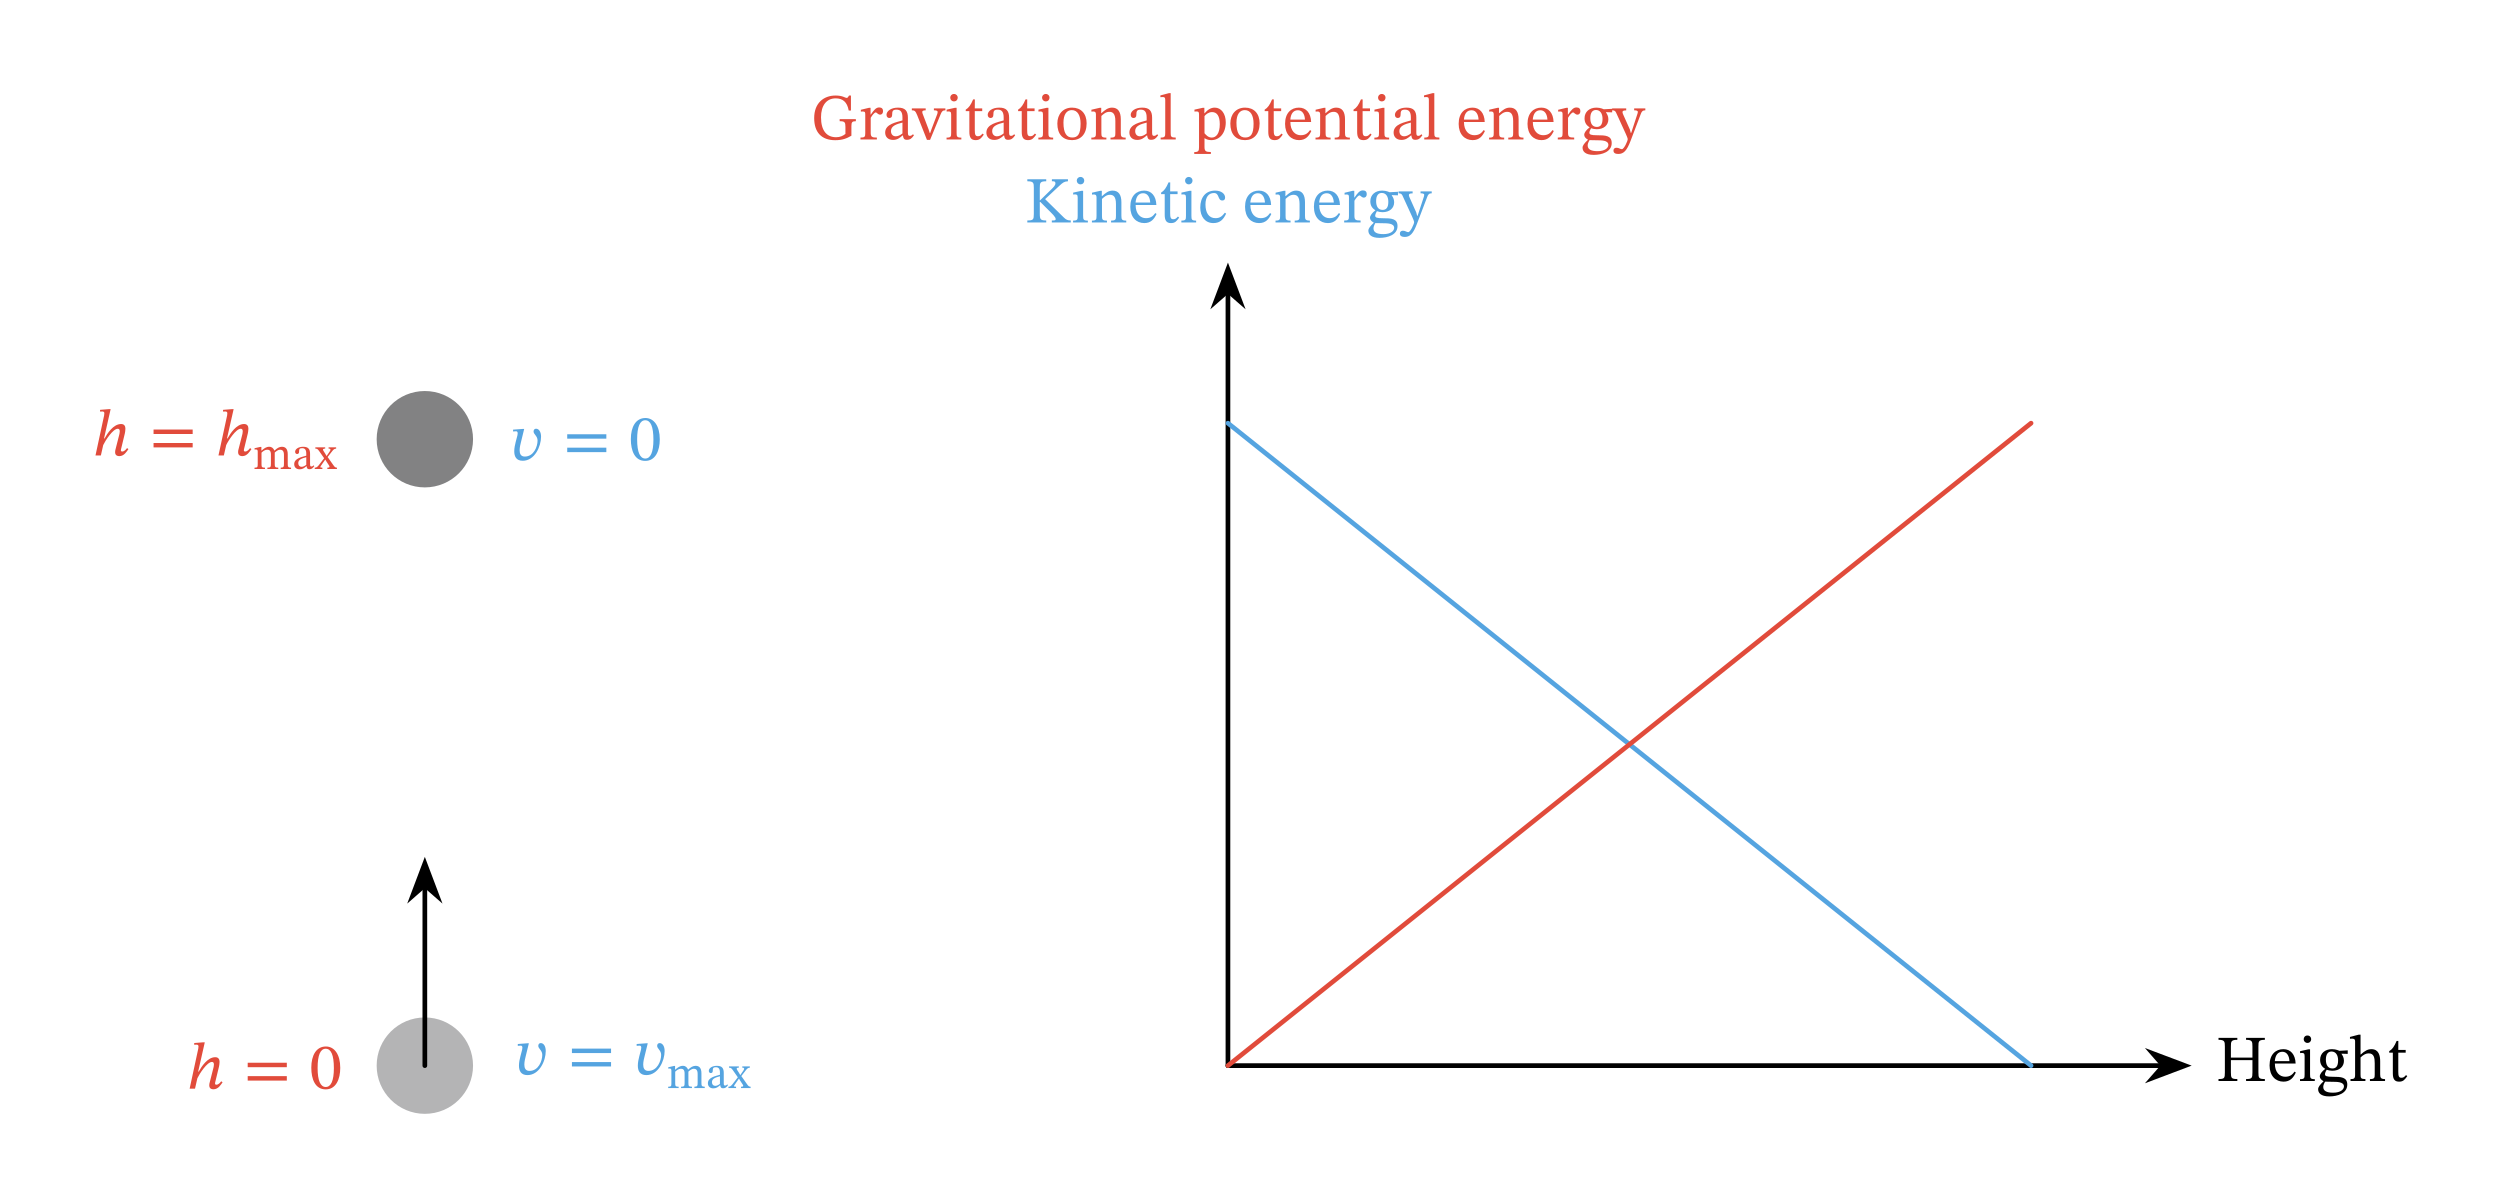 <svg width="566.453" height="202.1pt" viewBox="0 0 424.84 202.1" class="displayed_equation" xmlns="http://www.w3.org/2000/svg">
  <path d="M 80.387 74.641 C 80.387 70.117 76.719 66.449 72.195 66.449 C 67.676 66.449 64.008 70.117 64.008 74.641 C 64.008 79.16 67.676 82.828 72.195 82.828 C 76.719 82.828 80.387 79.16 80.387 74.641 Z M 80.387 74.641" fill="#828283" />
  <path d="M 80.387 181.09 C 80.387 176.57 76.719 172.902 72.195 172.902 C 67.676 172.902 64.008 176.57 64.008 181.09 C 64.008 185.613 67.676 189.281 72.195 189.281 C 76.719 189.281 80.387 185.613 80.387 181.09 Z M 80.387 181.09" fill="#b4b4b5" />
  <path d="M 721.953 210.102 L 721.953 514.945" transform="matrix(.1 0 0 -.1 0 202.1)" fill="none" stroke-width="7.97" stroke-linecap="round" stroke-linejoin="round" stroke="#000" stroke-miterlimit="10" />
  <path d="M 72.195 146.742 L 70.133 152.211 L 72.195 150.406 L 74.262 152.211" />
  <path d="M 721.953 553.578 L 701.328 498.891 L 721.953 516.938 L 742.617 498.891 Z M 721.953 553.578" transform="matrix(.1 0 0 -.1 0 202.1)" fill="none" stroke-width="7.97" stroke-linecap="round" stroke="#000" stroke-miterlimit="10" />
  <path d="M88.832 72.891L87.191 73.012 87.191 73.324C87.191 73.324 87.527 73.289 87.703 73.289 87.906 73.289 87.973 73.445 87.973 73.637 87.973 73.859 87.895 74.129 87.859 74.25L87.637 75.098C87.516 75.566 87.391 76.156 87.391 76.695 87.391 77.555 87.715 78.301 88.832 78.301 90.84 78.301 91.945 75.902 91.945 74.207 91.945 73.414 91.598 72.855 91.094 72.855 90.859 72.855 90.672 73.023 90.672 73.324 90.672 73.816 91.352 74.082 91.352 74.863 91.352 75.902 90.707 77.586 89.176 77.586 88.496 77.586 88.305 77.094 88.305 76.516 88.305 76.016 88.453 75.422 88.555 75.031L89.078 72.891 88.832 72.891M103.039 74.551L103.039 73.793 96.391 73.793 96.391 74.551zM103.039 76.828L103.039 76.078 96.391 76.078 96.391 76.828 103.039 76.828M112.121 74.664C112.121 72.367 111.117 71.035 109.68 71.035 108.062 71.035 107.203 72.512 107.203 74.629 107.203 76.605 107.859 78.324 109.656 78.324 111.406 78.324 112.121 76.57 112.121 74.664zM111.039 74.73C111.039 76.871 110.539 77.922 109.656 77.922 108.762 77.922 108.273 76.852 108.273 74.688 108.273 72.477 108.762 71.418 109.645 71.418 110.559 71.418 111.039 72.465 111.039 74.73" fill="#55a4e0" />
  <path d="M21.59 76.148C21.422 76.363 21.156 76.73 20.754 76.73 20.609 76.73 20.543 76.641 20.543 76.52 20.543 76.383 20.586 76.254 20.586 76.254L21.211 73.672C21.246 73.516 21.312 73.141 21.312 72.848 21.312 72.445 21.145 72.055 20.574 72.055 19.258 72.055 18.234 73.672 17.766 74.512L17.676 74.512 18.801 69.523 18.547 69.523 17.004 69.648 17.004 69.945C17.004 69.945 17.227 69.926 17.375 69.926 17.629 69.926 17.73 70.035 17.73 70.215 17.73 70.383 17.695 70.594 17.695 70.594L16.227 77.398 17.141 77.398 17.539 75.637C17.898 74.867 19.191 72.859 20.016 72.859 20.273 72.859 20.352 73.047 20.352 73.305 20.352 73.527 20.273 73.84 20.273 73.84L19.617 76.418C19.594 76.473 19.559 76.676 19.559 76.852 19.559 77.188 19.727 77.512 20.285 77.512 21.09 77.512 21.535 76.73 21.824 76.316L21.59 76.148M32.742 73.754L32.742 72.992 26.094 72.992 26.094 73.754zM32.742 76.027L32.742 75.281 26.094 75.281 26.094 76.027 32.742 76.027M42.492 76.148C42.324 76.363 42.055 76.73 41.652 76.73 41.508 76.73 41.441 76.641 41.441 76.52 41.441 76.383 41.484 76.254 41.484 76.254L42.109 73.672C42.145 73.516 42.211 73.141 42.211 72.848 42.211 72.445 42.043 72.055 41.477 72.055 40.16 72.055 39.133 73.672 38.664 74.512L38.574 74.512 39.703 69.523 39.445 69.523 37.906 69.648 37.906 69.945C37.906 69.945 38.129 69.926 38.273 69.926 38.531 69.926 38.629 70.035 38.629 70.215 38.629 70.383 38.598 70.594 38.598 70.594L37.125 77.398 38.039 77.398 38.441 75.637C38.797 74.867 40.094 72.859 40.918 72.859 41.172 72.859 41.25 73.047 41.25 73.305 41.25 73.527 41.172 73.84 41.172 73.84L40.516 76.418C40.492 76.473 40.461 76.676 40.461 76.852 40.461 77.188 40.629 77.512 41.188 77.512 41.988 77.512 42.434 76.73 42.727 76.316L42.492 76.148M44.441 76.918C44.668 76.707 45.012 76.418 45.414 76.418 45.773 76.418 46.039 76.59 46.039 77.254L46.039 78.797C46.039 79.344 45.992 79.473 45.438 79.473L45.438 79.699 47.289 79.699 47.289 79.473C46.727 79.473 46.688 79.336 46.688 78.797L46.688 76.902C46.945 76.684 47.266 76.418 47.582 76.418 47.949 76.418 48.254 76.59 48.254 77.301L48.254 78.797C48.254 79.273 48.23 79.473 47.699 79.473L47.699 79.699 49.461 79.699 49.461 79.473C48.922 79.473 48.898 79.285 48.898 78.797L48.898 77.207C48.898 76.262 48.504 75.922 47.895 75.922 47.48 75.922 47.086 76.145 46.656 76.566L46.625 76.566C46.469 76.191 46.203 75.922 45.758 75.922 45.23 75.922 44.871 76.207 44.449 76.574L44.418 76.574 44.418 75.945 44.23 75.945 43.258 76.168 43.258 76.395C43.258 76.395 43.352 76.379 43.469 76.379 43.688 76.379 43.797 76.449 43.797 76.73L43.797 78.91C43.797 79.379 43.742 79.473 43.25 79.473L43.25 79.699 45.027 79.699 45.027 79.473C44.543 79.473 44.441 79.379 44.441 78.945L44.441 76.918M52.102 79.219C52.148 79.559 52.227 79.738 52.57 79.738 52.965 79.738 53.152 79.574 53.41 79.203L53.293 79.078C53.184 79.195 53.074 79.273 52.926 79.273 52.762 79.273 52.691 79.211 52.691 78.891L52.691 77.121C52.691 76.309 52.375 75.922 51.523 75.922 50.676 75.922 50.152 76.34 50.152 76.777 50.152 77.035 50.324 77.152 50.48 77.152 50.695 77.152 50.82 77.035 50.82 76.793 50.82 76.324 50.898 76.16 51.344 76.16 51.812 76.16 52.047 76.418 52.047 77.098L52.047 77.438C51.375 77.648 49.996 77.852 49.996 78.883 49.996 79.379 50.324 79.754 50.922 79.754 51.422 79.754 51.703 79.535 52.07 79.219zM52.047 78.984C51.781 79.203 51.5 79.328 51.242 79.328 50.906 79.328 50.684 79.086 50.684 78.695 50.684 78.086 51.336 77.879 52.047 77.695L52.047 78.984M57.258 79.699L57.258 79.473C56.969 79.473 56.852 79.336 56.633 79.023L55.676 77.664 56.5 76.605C56.68 76.379 56.859 76.238 57.125 76.238L57.125 76.016 55.836 76.016 55.836 76.23C56.086 76.23 56.156 76.301 56.156 76.418 56.156 76.543 56.086 76.66 55.875 76.949L55.512 77.477 55.48 77.477 55.293 77.137C55.027 76.699 54.887 76.535 54.887 76.41 54.887 76.293 55.012 76.23 55.262 76.23L55.262 76.016 53.586 76.016 53.586 76.238C53.906 76.238 54 76.316 54.273 76.707L55.082 77.867 54.148 79.086C53.891 79.387 53.75 79.473 53.484 79.473L53.484 79.699 54.785 79.699 54.785 79.473C54.527 79.473 54.438 79.441 54.438 79.359 54.438 79.297 54.543 79.156 54.621 79.031L55.262 78.109 55.293 78.109 55.449 78.383 55.938 79.141C55.977 79.203 55.992 79.246 55.992 79.305 55.992 79.434 55.898 79.473 55.629 79.473L55.629 79.699 57.258 79.699" fill="#e14b3b" />
  <path d="M89.633 177.289L87.992 177.414 87.992 177.727C87.992 177.727 88.328 177.691 88.504 177.691 88.703 177.691 88.773 177.848 88.773 178.039 88.773 178.262 88.695 178.527 88.66 178.648L88.438 179.5C88.312 179.969 88.191 180.559 88.191 181.094 88.191 181.953 88.516 182.699 89.633 182.699 91.641 182.699 92.742 180.301 92.742 178.605 92.742 177.812 92.398 177.258 91.895 177.258 91.66 177.258 91.473 177.422 91.473 177.727 91.473 178.215 92.152 178.484 92.152 179.266 92.152 180.301 91.508 181.984 89.977 181.984 89.297 181.984 89.105 181.496 89.105 180.914 89.105 180.414 89.25 179.82 89.352 179.43L89.875 177.289 89.633 177.289M103.84 178.953L103.84 178.195 97.191 178.195 97.191 178.953zM103.84 181.227L103.84 180.48 97.191 180.48 97.191 181.227 103.84 181.227M109.832 177.289L108.191 177.414 108.191 177.727C108.191 177.727 108.527 177.691 108.703 177.691 108.906 177.691 108.973 177.848 108.973 178.039 108.973 178.262 108.895 178.527 108.859 178.648L108.637 179.5C108.516 179.969 108.391 180.559 108.391 181.094 108.391 181.953 108.715 182.699 109.832 182.699 111.84 182.699 112.945 180.301 112.945 178.605 112.945 177.812 112.598 177.258 112.094 177.258 111.859 177.258 111.672 177.422 111.672 177.727 111.672 178.215 112.352 178.484 112.352 179.266 112.352 180.301 111.707 181.984 110.176 181.984 109.496 181.984 109.305 181.496 109.305 180.914 109.305 180.414 109.453 179.82 109.555 179.43L110.078 177.289 109.832 177.289M114.742 182.117C114.969 181.906 115.312 181.617 115.715 181.617 116.074 181.617 116.34 181.789 116.34 182.453L116.34 183.996C116.34 184.543 116.293 184.672 115.738 184.672L115.738 184.898 117.59 184.898 117.59 184.672C117.023 184.672 116.984 184.535 116.984 183.996L116.984 182.102C117.242 181.883 117.562 181.617 117.883 181.617 118.25 181.617 118.555 181.789 118.555 182.5L118.555 183.996C118.555 184.473 118.531 184.672 118 184.672L118 184.898 119.762 184.898 119.762 184.672C119.223 184.672 119.199 184.488 119.199 183.996L119.199 182.406C119.199 181.461 118.805 181.121 118.195 181.121 117.781 181.121 117.383 181.344 116.953 181.766L116.926 181.766C116.77 181.391 116.504 181.121 116.059 181.121 115.531 181.121 115.172 181.406 114.75 181.773L114.719 181.773 114.719 181.145 114.531 181.145 113.559 181.367 113.559 181.594C113.559 181.594 113.648 181.578 113.766 181.578 113.984 181.578 114.094 181.648 114.094 181.93L114.094 184.113C114.094 184.578 114.039 184.672 113.551 184.672L113.551 184.898 115.328 184.898 115.328 184.672C114.844 184.672 114.742 184.578 114.742 184.145L114.742 182.117M122.398 184.418C122.445 184.758 122.523 184.938 122.867 184.938 123.266 184.938 123.453 184.773 123.711 184.402L123.594 184.277C123.484 184.395 123.375 184.473 123.227 184.473 123.062 184.473 122.992 184.41 122.992 184.09L122.992 182.32C122.992 181.508 122.672 181.121 121.824 181.121 120.977 181.121 120.453 181.539 120.453 181.977 120.453 182.234 120.621 182.352 120.781 182.352 120.996 182.352 121.121 182.234 121.121 181.992 121.121 181.523 121.199 181.359 121.645 181.359 122.113 181.359 122.344 181.617 122.344 182.297L122.344 182.641C121.676 182.852 120.297 183.055 120.297 184.082 120.297 184.578 120.621 184.953 121.223 184.953 121.723 184.953 122.004 184.734 122.367 184.418zM122.344 184.184C122.082 184.402 121.801 184.527 121.543 184.527 121.207 184.527 120.984 184.285 120.984 183.895 120.984 183.285 121.637 183.078 122.344 182.898L122.344 184.184M127.555 184.898L127.555 184.672C127.27 184.672 127.152 184.535 126.934 184.223L125.977 182.867 126.801 181.805C126.98 181.578 127.16 181.438 127.426 181.438L127.426 181.215 126.137 181.215 126.137 181.43C126.387 181.43 126.457 181.5 126.457 181.617 126.457 181.742 126.387 181.859 126.176 182.148L125.812 182.68 125.781 182.68 125.594 182.336C125.328 181.898 125.188 181.734 125.188 181.609 125.188 181.492 125.312 181.43 125.562 181.43L125.562 181.215 123.887 181.215 123.887 181.438C124.203 181.438 124.297 181.516 124.57 181.906L125.383 183.07 124.445 184.285C124.188 184.586 124.051 184.672 123.785 184.672L123.785 184.898 125.086 184.898 125.086 184.672C124.828 184.672 124.734 184.641 124.734 184.559 124.734 184.496 124.844 184.355 124.922 184.23L125.562 183.309 125.594 183.309 125.746 183.582 126.238 184.34C126.277 184.402 126.293 184.449 126.293 184.504 126.293 184.633 126.199 184.672 125.93 184.672L125.93 184.898 127.555 184.898" fill="#55a4e0" />
  <path d="M37.59 183.75C37.422 183.961 37.156 184.332 36.754 184.332 36.609 184.332 36.543 184.242 36.543 184.117 36.543 183.984 36.586 183.852 36.586 183.852L37.211 181.273C37.246 181.117 37.312 180.738 37.312 180.449 37.312 180.047 37.145 179.656 36.574 179.656 35.258 179.656 34.234 181.273 33.766 182.109L33.676 182.109 34.801 177.125 34.547 177.125 33.004 177.246 33.004 177.547C33.004 177.547 33.227 177.523 33.375 177.523 33.629 177.523 33.73 177.637 33.73 177.816 33.73 177.984 33.695 178.195 33.695 178.195L32.227 185 33.141 185 33.539 183.238C33.898 182.469 35.191 180.461 36.016 180.461 36.273 180.461 36.352 180.648 36.352 180.906 36.352 181.129 36.273 181.441 36.273 181.441L35.617 184.02C35.594 184.074 35.559 184.273 35.559 184.453 35.559 184.789 35.727 185.109 36.285 185.109 37.09 185.109 37.535 184.332 37.824 183.918L37.59 183.75M48.742 181.352L48.742 180.594 42.094 180.594 42.094 181.352zM48.742 183.629L48.742 182.879 42.094 182.879 42.094 183.629 48.742 183.629M57.82 181.465C57.82 179.164 56.816 177.836 55.379 177.836 53.762 177.836 52.902 179.312 52.902 181.43 52.902 183.406 53.559 185.125 55.355 185.125 57.109 185.125 57.82 183.371 57.82 181.465zM56.738 181.531C56.738 183.672 56.238 184.719 55.355 184.719 54.461 184.719 53.973 183.648 53.973 181.484 53.973 179.277 54.461 178.219 55.344 178.219 56.258 178.219 56.738 179.266 56.738 181.531" fill="#e14b3b" />
  <path d="M 2086.719 210.102 L 3674.453 210.102" transform="matrix(.1 0 0 -.1 0 202.1)" fill="none" stroke-width="7.97" stroke-linecap="round" stroke-linejoin="round" stroke="#000" stroke-miterlimit="10" />
  <path d="M 371.312 181.09 L 365.844 179.027 L 367.648 181.09 L 365.844 183.156" />
  <path d="M 3713.125 210.102 L 3658.438 230.727 L 3676.484 210.102 L 3658.438 189.438 Z M 3713.125 210.102" transform="matrix(.1 0 0 -.1 0 202.1)" fill="none" stroke-width="7.97" stroke-linecap="round" stroke="#000" stroke-miterlimit="10" />
  <path d="M379.109 177.844C379.109 176.973 379.145 176.703 380.203 176.703L380.203 176.371 377.004 176.371 377.004 176.703C378.027 176.703 378.086 176.973 378.086 177.844L378.086 182.238C378.086 183.23 378.008 183.367 377.004 183.367L377.004 183.699 380.203 183.699 380.203 183.367C379.199 183.367 379.109 183.219 379.109 182.238L379.109 180.152 382.77 180.152 382.77 182.238C382.77 183.211 382.68 183.367 381.688 183.367L381.688 183.699 384.879 183.699 384.879 183.367C383.863 183.367 383.785 183.211 383.785 182.238L383.785 177.844C383.785 176.961 383.82 176.703 384.879 176.703L384.879 176.371 381.688 176.371 381.688 176.703C382.715 176.703 382.77 176.973 382.77 177.844L382.77 179.719 379.109 179.719 379.109 177.844M389.93 182.105C389.574 182.574 389.227 182.977 388.324 182.977 387.43 182.977 386.582 182.273 386.582 180.734L390.109 180.734C390.055 179.172 389.25 178.289 388.031 178.289 386.727 178.289 385.68 179.18 385.68 181.047 385.68 182.84 386.719 183.812 388.055 183.812 389.203 183.812 389.742 183.109 390.141 182.262zM386.57 180.32C386.66 179.281 387.109 178.734 387.867 178.734 388.656 178.734 389.027 179.492 389.059 180.32L386.57 180.32M392.117 175.969C391.727 175.969 391.48 176.258 391.48 176.594 391.48 176.938 391.738 177.23 392.117 177.23 392.508 177.23 392.754 176.938 392.754 176.594 392.754 176.258 392.508 175.969 392.117 175.969zM393.367 183.387C392.621 183.387 392.562 183.219 392.562 182.574L392.562 178.32 392.273 178.32 390.867 178.633 390.867 178.957C390.867 178.957 390.992 178.938 391.148 178.938 391.469 178.938 391.637 178.98 391.637 179.461L391.637 182.574C391.637 183.211 391.605 183.387 390.855 183.387L390.855 183.699 393.367 183.699 393.367 183.387M395.129 181.648C394.602 182.047 394.215 182.516 394.215 182.918 394.215 183.23 394.461 183.531 394.84 183.723L394.84 183.766C394.234 184.348 393.934 184.727 393.934 185.094 393.934 185.707 394.367 186.32 395.832 186.32 397.234 186.32 398.887 185.809 398.887 184.312 398.887 183.031 397.816 182.984 396.41 182.984 395.383 182.984 395.094 182.875 395.094 182.539 395.094 182.352 395.273 181.949 395.383 181.793 395.676 181.891 395.988 181.961 396.344 181.961 397.516 181.961 398.32 181.301 398.32 180.266 398.32 179.707 398.074 179.336 397.918 179.113L397.918 179.059 398.965 179.094 398.965 178.492 397.527 178.57C397.527 178.57 397.023 178.289 396.289 178.289 395.105 178.289 394.27 178.992 394.27 180.109 394.27 180.832 394.594 181.312 395.129 181.625zM396.211 178.691C396.922 178.691 397.328 179.293 397.328 180.195 397.328 181.258 396.914 181.57 396.355 181.57 395.629 181.57 395.25 181.023 395.25 180.062 395.25 179.125 395.629 178.691 396.211 178.691zM395.117 183.812C395.273 183.812 395.484 183.824 396.379 183.836 397.125 183.844 398.32 183.824 398.32 184.625 398.32 185.105 397.793 185.688 396.477 185.688 395.34 185.688 394.805 185.363 394.805 184.715 394.805 184.48 394.883 184.227 395.117 183.812M401.141 179.695C401.688 179.191 402.09 179.004 402.523 179.004 403.43 179.004 403.551 179.773 403.551 180.688L403.551 182.617C403.551 183.152 403.508 183.375 402.738 183.375L402.738 183.699 405.305 183.699 405.305 183.375C404.602 183.375 404.477 183.164 404.477 182.574L404.477 180.352C404.477 179.438 404.266 178.289 402.984 178.289 402.391 178.289 401.879 178.547 401.176 179.203L401.141 179.203 401.141 175.824 400.84 175.824 399.344 176.215 399.344 176.527C399.344 176.527 399.492 176.504 399.668 176.504 399.969 176.504 400.215 176.559 400.215 176.949L400.215 182.664C400.215 183.289 400.016 183.375 399.434 183.375L399.434 183.699 401.969 183.699 401.969 183.375C401.195 183.375 401.141 183.199 401.141 182.617L401.141 179.695M408.867 182.695C408.59 183.008 408.445 183.152 408.09 183.152 407.652 183.152 407.555 182.887 407.555 182.094L407.555 178.891 408.812 178.891 408.812 178.422 407.555 178.422 407.562 176.895 407.273 176.895C406.871 177.844 406.539 178.312 406.012 178.633L406.012 178.891 406.629 178.891 406.629 182.406C406.629 183.41 406.949 183.812 407.695 183.812 408.41 183.812 408.645 183.477 409.082 182.875L408.867 182.695" />
  <path d="M 2086.719 210.102 L 2086.719 1524.867" transform="matrix(.1 0 0 -.1 0 202.1)" fill="none" stroke-width="7.97" stroke-linecap="round" stroke-linejoin="round" stroke="#000" stroke-miterlimit="10" />
  <path d="M 208.672 45.75 L 206.609 51.219 L 208.672 49.414 L 210.738 51.219" />
  <path d="M 2086.719 1563.5 L 2066.094 1508.812 L 2086.719 1526.859 L 2107.383 1508.812 Z M 2086.719 1563.5" transform="matrix(.1 0 0 -.1 0 202.1)" fill="none" stroke-width="7.97" stroke-linecap="round" stroke="#000" stroke-miterlimit="10" />
  <path d="M145.441 20.242L142.688 20.242 142.688 20.598C143.535 20.598 143.668 20.754 143.668 21.559L143.668 22.762C143.223 23.098 142.773 23.32 142.086 23.32 140.488 23.32 139.52 22.203 139.52 19.93 139.52 17.953 140.434 16.715 142.008 16.715 143.188 16.715 143.969 17.309 144.227 18.789L144.605 18.789 144.605 16.234 144.281 16.234C144.137 16.48 144.07 16.637 143.879 16.637 143.602 16.637 143.223 16.234 141.996 16.234 139.898 16.234 138.359 17.586 138.359 20.062 138.359 22.449 139.562 23.824 141.93 23.824 143.156 23.824 143.879 23.531 144.684 23.062L144.684 21.445C144.684 20.754 144.816 20.598 145.441 20.598L145.441 20.242M147.941 18.32L147.672 18.32 146.289 18.656 146.289 18.969C146.289 18.969 146.414 18.945 146.637 18.945 147.039 18.945 147.039 19.148 147.039 19.551L147.039 22.617C147.039 23.242 146.961 23.379 146.223 23.379L146.223 23.699 149.012 23.699 149.012 23.379C148.176 23.379 147.965 23.266 147.965 22.562L147.965 20.02C148.23 19.57 148.59 19.102 148.844 19.102 148.98 19.102 149.203 19.484 149.57 19.484 149.816 19.484 150.062 19.305 150.062 18.883 150.062 18.504 149.852 18.258 149.414 18.258 148.879 18.258 148.543 18.648 147.977 19.473L147.941 19.473 147.941 18.32M153.438 23.008C153.504 23.496 153.613 23.758 154.105 23.758 154.676 23.758 154.941 23.523 155.312 22.984L155.145 22.809C154.988 22.977 154.832 23.086 154.617 23.086 154.383 23.086 154.285 22.996 154.285 22.539L154.285 20.008C154.285 18.848 153.828 18.289 152.609 18.289 151.395 18.289 150.648 18.891 150.648 19.516 150.648 19.883 150.891 20.051 151.117 20.051 151.43 20.051 151.605 19.883 151.605 19.539 151.605 18.867 151.719 18.633 152.355 18.633 153.023 18.633 153.359 19.004 153.359 19.973L153.359 20.465C152.398 20.766 150.422 21.055 150.422 22.527 150.422 23.242 150.891 23.777 151.754 23.777 152.465 23.777 152.867 23.465 153.391 23.008zM153.359 22.672C152.977 22.984 152.578 23.164 152.211 23.164 151.73 23.164 151.406 22.82 151.406 22.262 151.406 21.391 152.344 21.09 153.359 20.832L153.359 22.672M160.656 18.422L158.703 18.422 158.703 18.746C159.105 18.746 159.34 18.805 159.34 19.047 159.34 19.227 159.273 19.359 159.262 19.414L158.301 21.938 158.066 22.617 158 22.617 157.789 21.949 156.84 19.461C156.773 19.305 156.727 19.172 156.727 19.023 156.727 18.848 156.871 18.746 157.309 18.746L157.309 18.422 154.953 18.422 154.953 18.746C155.434 18.746 155.57 18.867 155.859 19.562L157.52 23.766 158.055 23.766 159.82 19.484C160.043 18.902 160.219 18.746 160.656 18.746L160.656 18.422M162.117 15.969C161.727 15.969 161.48 16.258 161.48 16.594 161.48 16.938 161.738 17.23 162.117 17.23 162.508 17.23 162.754 16.938 162.754 16.594 162.754 16.258 162.508 15.969 162.117 15.969zM163.367 23.387C162.621 23.387 162.562 23.219 162.562 22.574L162.562 18.32 162.273 18.32 160.867 18.633 160.867 18.957C160.867 18.957 160.992 18.938 161.148 18.938 161.469 18.938 161.637 18.98 161.637 19.461L161.637 22.574C161.637 23.211 161.605 23.387 160.855 23.387L160.855 23.699 163.367 23.699 163.367 23.387M166.969 22.695C166.691 23.008 166.547 23.152 166.188 23.152 165.754 23.152 165.652 22.887 165.652 22.094L165.652 18.891 166.914 18.891 166.914 18.422 165.652 18.422 165.664 16.895 165.371 16.895C164.973 17.844 164.637 18.312 164.113 18.633L164.113 18.891 164.727 18.891 164.727 22.406C164.727 23.41 165.051 23.812 165.797 23.812 166.512 23.812 166.746 23.477 167.18 22.875L166.969 22.695M170.637 23.008C170.703 23.496 170.812 23.758 171.305 23.758 171.875 23.758 172.141 23.523 172.512 22.984L172.344 22.809C172.188 22.977 172.031 23.086 171.82 23.086 171.586 23.086 171.484 22.996 171.484 22.539L171.484 20.008C171.484 18.848 171.027 18.289 169.812 18.289 168.594 18.289 167.848 18.891 167.848 19.516 167.848 19.883 168.094 20.051 168.316 20.051 168.629 20.051 168.805 19.883 168.805 19.539 168.805 18.867 168.918 18.633 169.555 18.633 170.223 18.633 170.559 19.004 170.559 19.973L170.559 20.465C169.598 20.766 167.621 21.055 167.621 22.527 167.621 23.242 168.094 23.777 168.953 23.777 169.664 23.777 170.066 23.465 170.594 23.008zM170.559 22.672C170.18 22.984 169.777 23.164 169.41 23.164 168.93 23.164 168.605 22.82 168.605 22.262 168.605 21.391 169.543 21.09 170.559 20.832L170.559 22.672M175.867 22.695C175.59 23.008 175.445 23.152 175.09 23.152 174.652 23.152 174.555 22.887 174.555 22.094L174.555 18.891 175.812 18.891 175.812 18.422 174.555 18.422 174.562 16.895 174.273 16.895C173.871 17.844 173.539 18.312 173.012 18.633L173.012 18.891 173.629 18.891 173.629 22.406C173.629 23.41 173.949 23.812 174.695 23.812 175.41 23.812 175.645 23.477 176.082 22.875L175.867 22.695M177.719 15.969C177.328 15.969 177.082 16.258 177.082 16.594 177.082 16.938 177.34 17.23 177.719 17.23 178.109 17.23 178.352 16.938 178.352 16.594 178.352 16.258 178.109 15.969 177.719 15.969zM178.969 23.387C178.219 23.387 178.164 23.219 178.164 22.574L178.164 18.32 177.871 18.32 176.469 18.633 176.469 18.957C176.469 18.957 176.59 18.938 176.746 18.938 177.07 18.938 177.238 18.98 177.238 19.461L177.238 22.574C177.238 23.211 177.203 23.387 176.457 23.387L176.457 23.699 178.969 23.699 178.969 23.387M182.18 18.289C180.672 18.289 179.68 19.383 179.68 21 179.68 22.809 180.617 23.812 182.18 23.812 183.629 23.812 184.656 22.828 184.656 20.957 184.656 19.305 183.707 18.289 182.18 18.289zM182.133 18.711C183.129 18.711 183.629 19.641 183.629 21.012 183.629 22.828 183.137 23.367 182.223 23.367 181.266 23.379 180.719 22.629 180.719 20.855 180.719 19.426 181.285 18.711 182.133 18.711M190.465 20.273C190.465 18.992 189.984 18.289 188.973 18.289 188.27 18.289 187.777 18.691 187.176 19.227L187.129 19.227 187.141 18.32 186.883 18.32 185.469 18.648 185.469 18.969C185.469 18.969 185.578 18.945 185.77 18.945 186.07 18.945 186.238 19.035 186.238 19.438L186.238 22.574C186.238 23.199 186.203 23.387 185.457 23.387L185.457 23.699 188.012 23.699 188.012 23.387C187.207 23.387 187.164 23.199 187.164 22.574L187.164 19.707C187.496 19.406 187.91 19.004 188.516 19.004 189.016 19.004 189.539 19.215 189.539 20.555L189.539 22.574C189.539 23.199 189.508 23.387 188.715 23.387L188.715 23.699 191.293 23.699 191.293 23.387C190.543 23.387 190.465 23.199 190.465 22.574L190.465 20.273M194.938 23.008C195.004 23.496 195.113 23.758 195.605 23.758 196.176 23.758 196.441 23.523 196.812 22.984L196.645 22.809C196.488 22.977 196.332 23.086 196.117 23.086 195.883 23.086 195.785 22.996 195.785 22.539L195.785 20.008C195.785 18.848 195.328 18.289 194.109 18.289 192.895 18.289 192.148 18.891 192.148 19.516 192.148 19.883 192.391 20.051 192.617 20.051 192.93 20.051 193.105 19.883 193.105 19.539 193.105 18.867 193.219 18.633 193.855 18.633 194.523 18.633 194.859 19.004 194.859 19.973L194.859 20.465C193.898 20.766 191.922 21.055 191.922 22.527 191.922 23.242 192.391 23.777 193.254 23.777 193.965 23.777 194.367 23.465 194.891 23.008zM194.859 22.672C194.477 22.984 194.078 23.164 193.711 23.164 193.23 23.164 192.906 22.82 192.906 22.262 192.906 21.391 193.844 21.09 194.859 20.832L194.859 22.672M199.801 23.379C198.996 23.379 198.941 23.219 198.941 22.574L198.941 15.824 198.664 15.824 197.191 16.215 197.191 16.516C197.191 16.516 197.359 16.492 197.547 16.492 197.828 16.492 198.016 16.516 198.016 16.973L198.016 22.574C198.016 23.199 197.969 23.379 197.234 23.379L197.234 23.699 199.801 23.699 199.801 23.379M204.664 18.32L204.383 18.32 202.98 18.633 202.98 18.957C202.98 18.957 203.191 18.938 203.336 18.938 203.703 18.938 203.758 19.082 203.758 19.504L203.758 25.027C203.758 25.652 203.648 25.844 202.945 25.844L202.945 26.156 205.77 26.156 205.77 25.832C204.898 25.832 204.688 25.688 204.688 24.961L204.688 23.496 204.73 23.496C205.055 23.723 205.434 23.812 205.859 23.812 207.195 23.812 208.301 22.684 208.301 20.785 208.301 19.328 207.531 18.289 206.426 18.289 205.77 18.289 205.234 18.633 204.695 19.258L204.664 19.258zM204.688 19.727C204.898 19.449 205.379 19.047 205.969 19.047 206.793 19.047 207.285 19.695 207.285 21.102 207.285 22.652 206.695 23.379 205.914 23.379 205.289 23.379 204.898 22.875 204.688 22.641L204.688 19.727M211.578 18.289C210.07 18.289 209.078 19.383 209.078 21 209.078 22.809 210.016 23.812 211.578 23.812 213.027 23.812 214.055 22.828 214.055 20.957 214.055 19.305 213.105 18.289 211.578 18.289zM211.535 18.711C212.527 18.711 213.027 19.641 213.027 21.012 213.027 22.828 212.539 23.367 211.621 23.367 210.664 23.379 210.117 22.629 210.117 20.855 210.117 19.426 210.688 18.711 211.535 18.711M217.77 22.695C217.492 23.008 217.344 23.152 216.988 23.152 216.555 23.152 216.453 22.887 216.453 22.094L216.453 18.891 217.715 18.891 217.715 18.422 216.453 18.422 216.465 16.895 216.172 16.895C215.773 17.844 215.438 18.312 214.914 18.633L214.914 18.891 215.527 18.891 215.527 22.406C215.527 23.41 215.852 23.812 216.598 23.812 217.312 23.812 217.547 23.477 217.98 22.875L217.77 22.695M222.629 22.105C222.273 22.574 221.926 22.977 221.023 22.977 220.133 22.977 219.281 22.273 219.281 20.734L222.809 20.734C222.754 19.172 221.949 18.289 220.734 18.289 219.43 18.289 218.379 19.18 218.379 21.047 218.379 22.84 219.418 23.812 220.758 23.812 221.906 23.812 222.441 23.109 222.844 22.262zM219.273 20.32C219.359 19.281 219.809 18.734 220.566 18.734 221.359 18.734 221.727 19.492 221.758 20.32L219.273 20.32M228.566 20.273C228.566 18.992 228.086 18.289 227.07 18.289 226.367 18.289 225.879 18.691 225.273 19.227L225.23 19.227 225.242 18.32 224.984 18.32 223.57 18.648 223.57 18.969C223.57 18.969 223.68 18.945 223.867 18.945 224.172 18.945 224.34 19.035 224.34 19.438L224.34 22.574C224.34 23.199 224.305 23.387 223.555 23.387L223.555 23.699 226.113 23.699 226.113 23.387C225.309 23.387 225.266 23.199 225.266 22.574L225.266 19.707C225.598 19.406 226.012 19.004 226.613 19.004 227.117 19.004 227.641 19.215 227.641 20.555L227.641 22.574C227.641 23.199 227.605 23.387 226.812 23.387L226.812 23.699 229.391 23.699 229.391 23.387C228.645 23.387 228.566 23.199 228.566 22.574L228.566 20.273M232.867 22.695C232.59 23.008 232.445 23.152 232.09 23.152 231.652 23.152 231.555 22.887 231.555 22.094L231.555 18.891 232.812 18.891 232.812 18.422 231.555 18.422 231.562 16.895 231.273 16.895C230.871 17.844 230.539 18.312 230.012 18.633L230.012 18.891 230.629 18.891 230.629 22.406C230.629 23.41 230.949 23.812 231.695 23.812 232.41 23.812 232.645 23.477 233.082 22.875L232.867 22.695M234.816 15.969C234.426 15.969 234.18 16.258 234.18 16.594 234.18 16.938 234.438 17.23 234.816 17.23 235.207 17.23 235.453 16.938 235.453 16.594 235.453 16.258 235.207 15.969 234.816 15.969zM236.066 23.387C235.32 23.387 235.266 23.219 235.266 22.574L235.266 18.32 234.973 18.32 233.57 18.633 233.57 18.957C233.57 18.957 233.691 18.938 233.848 18.938 234.172 18.938 234.34 18.98 234.34 19.461L234.34 22.574C234.34 23.211 234.305 23.387 233.555 23.387L233.555 23.699 236.066 23.699 236.066 23.387M239.836 23.008C239.902 23.496 240.016 23.758 240.508 23.758 241.074 23.758 241.344 23.523 241.711 22.984L241.543 22.809C241.387 22.977 241.23 23.086 241.02 23.086 240.785 23.086 240.684 22.996 240.684 22.539L240.684 20.008C240.684 18.848 240.227 18.289 239.012 18.289 237.797 18.289 237.047 18.891 237.047 19.516 237.047 19.883 237.293 20.051 237.516 20.051 237.828 20.051 238.008 19.883 238.008 19.539 238.008 18.867 238.117 18.633 238.754 18.633 239.422 18.633 239.758 19.004 239.758 19.973L239.758 20.465C238.797 20.766 236.824 21.055 236.824 22.527 236.824 23.242 237.293 23.777 238.152 23.777 238.867 23.777 239.266 23.465 239.793 23.008zM239.758 22.672C239.379 22.984 238.977 23.164 238.609 23.164 238.129 23.164 237.805 22.82 237.805 22.262 237.805 21.391 238.742 21.09 239.758 20.832L239.758 22.672M244.602 23.379C243.797 23.379 243.742 23.219 243.742 22.574L243.742 15.824 243.465 15.824 241.992 16.215 241.992 16.516C241.992 16.516 242.156 16.492 242.348 16.492 242.629 16.492 242.816 16.516 242.816 16.973L242.816 22.574C242.816 23.199 242.77 23.379 242.035 23.379L242.035 23.699 244.602 23.699 244.602 23.379M252.129 22.105C251.773 22.574 251.426 22.977 250.523 22.977 249.633 22.977 248.781 22.273 248.781 20.734L252.309 20.734C252.254 19.172 251.449 18.289 250.234 18.289 248.93 18.289 247.879 19.18 247.879 21.047 247.879 22.84 248.918 23.812 250.258 23.812 251.406 23.812 251.941 23.109 252.344 22.262zM248.773 20.32C248.859 19.281 249.309 18.734 250.066 18.734 250.859 18.734 251.227 19.492 251.258 20.32L248.773 20.32M258.066 20.273C258.066 18.992 257.586 18.289 256.57 18.289 255.867 18.289 255.379 18.691 254.773 19.227L254.73 19.227 254.742 18.32 254.484 18.32 253.07 18.648 253.07 18.969C253.07 18.969 253.18 18.945 253.367 18.945 253.672 18.945 253.84 19.035 253.84 19.438L253.84 22.574C253.84 23.199 253.805 23.387 253.055 23.387L253.055 23.699 255.613 23.699 255.613 23.387C254.809 23.387 254.766 23.199 254.766 22.574L254.766 19.707C255.098 19.406 255.512 19.004 256.113 19.004 256.617 19.004 257.141 19.215 257.141 20.555L257.141 22.574C257.141 23.199 257.105 23.387 256.312 23.387L256.312 23.699 258.891 23.699 258.891 23.387C258.145 23.387 258.066 23.199 258.066 22.574L258.066 20.273M263.828 22.105C263.473 22.574 263.129 22.977 262.223 22.977 261.332 22.977 260.484 22.273 260.484 20.734L264.008 20.734C263.953 19.172 263.148 18.289 261.934 18.289 260.629 18.289 259.578 19.18 259.578 21.047 259.578 22.84 260.617 23.812 261.957 23.812 263.105 23.812 263.641 23.109 264.043 22.262zM260.473 20.32C260.562 19.281 261.008 18.734 261.766 18.734 262.559 18.734 262.926 19.492 262.961 20.32L260.473 20.32M266.441 18.32L266.172 18.32 264.789 18.656 264.789 18.969C264.789 18.969 264.914 18.945 265.137 18.945 265.539 18.945 265.539 19.148 265.539 19.551L265.539 22.617C265.539 23.242 265.461 23.379 264.723 23.379L264.723 23.699 267.512 23.699 267.512 23.379C266.676 23.379 266.465 23.266 266.465 22.562L266.465 20.02C266.73 19.57 267.09 19.102 267.344 19.102 267.48 19.102 267.703 19.484 268.07 19.484 268.316 19.484 268.562 19.305 268.562 18.883 268.562 18.504 268.352 18.258 267.914 18.258 267.379 18.258 267.043 18.648 266.477 19.473L266.441 19.473 266.441 18.32M270.129 21.648C269.602 22.047 269.215 22.516 269.215 22.918 269.215 23.23 269.461 23.531 269.84 23.723L269.84 23.766C269.234 24.348 268.934 24.727 268.934 25.094 268.934 25.707 269.367 26.32 270.832 26.32 272.234 26.32 273.887 25.809 273.887 24.312 273.887 23.031 272.816 22.984 271.41 22.984 270.383 22.984 270.094 22.875 270.094 22.539 270.094 22.352 270.273 21.949 270.383 21.793 270.676 21.891 270.988 21.961 271.344 21.961 272.516 21.961 273.32 21.301 273.32 20.266 273.32 19.707 273.074 19.336 272.918 19.113L272.918 19.059 273.965 19.094 273.965 18.492 272.527 18.57C272.527 18.57 272.023 18.289 271.289 18.289 270.105 18.289 269.27 18.992 269.27 20.109 269.27 20.832 269.594 21.312 270.129 21.625zM271.211 18.691C271.922 18.691 272.328 19.293 272.328 20.195 272.328 21.258 271.914 21.57 271.355 21.57 270.629 21.57 270.25 21.023 270.25 20.062 270.25 19.129 270.629 18.691 271.211 18.691zM270.117 23.812C270.273 23.812 270.484 23.824 271.379 23.836 272.125 23.844 273.32 23.824 273.32 24.629 273.32 25.105 272.793 25.688 271.477 25.688 270.34 25.688 269.805 25.363 269.805 24.715 269.805 24.48 269.883 24.227 270.117 23.812M279.602 18.422L277.703 18.422 277.703 18.746C278.07 18.746 278.328 18.805 278.328 19.023 278.328 19.113 278.297 19.215 278.273 19.305L277.203 22.574 277.121 22.574 276.969 21.992 275.871 19.539C275.805 19.383 275.719 19.191 275.719 19.059 275.719 18.859 275.852 18.758 276.352 18.758L276.352 18.422 273.965 18.422 273.965 18.746C274.367 18.746 274.523 18.891 274.637 19.148L276.273 22.73C276.41 23.031 276.609 23.496 276.609 23.645 276.609 23.969 275.977 25.352 275.617 25.352 275.34 25.352 275.105 25.105 274.715 25.105 274.414 25.105 274.188 25.25 274.188 25.586 274.188 26.008 274.512 26.164 275.016 26.164 275.918 26.164 276.465 25.586 277.09 23.945L278.828 19.371C278.984 18.938 279.152 18.746 279.602 18.746L279.602 18.422" fill="#e14b3b" />
  <path d="M175.684 36.34C175.684 37.32 175.594 37.465 174.578 37.465L174.578 37.801 177.793 37.801 177.793 37.465C176.812 37.465 176.699 37.273 176.699 36.34L176.699 34.328 176.801 34.328 177.781 35.312C178.906 36.418 179.398 36.871 179.398 37.242 179.398 37.41 179.277 37.465 178.965 37.465L178.742 37.465 178.742 37.801 181.965 37.801 181.965 37.465C181.418 37.465 181.172 37.332 180.805 36.984L177.602 33.84 180.023 31.574C180.629 31.016 180.848 30.84 181.484 30.805L181.484 30.469 178.754 30.469 178.754 30.805 178.93 30.805C179.242 30.805 179.355 30.918 179.355 31.152 179.355 31.484 179.074 31.785 178.562 32.277L176.754 34.039 176.699 34.039 176.699 31.941C176.699 31.074 176.734 30.805 177.793 30.805L177.793 30.469 174.578 30.469 174.578 30.805C175.641 30.805 175.684 31.074 175.684 31.941L175.684 36.34M183.617 30.07C183.227 30.07 182.98 30.359 182.98 30.695 182.98 31.039 183.238 31.328 183.617 31.328 184.008 31.328 184.254 31.039 184.254 30.695 184.254 30.359 184.008 30.07 183.617 30.07zM184.867 37.488C184.121 37.488 184.062 37.32 184.062 36.672L184.062 32.422 183.773 32.422 182.367 32.734 182.367 33.059C182.367 33.059 182.492 33.035 182.648 33.035 182.969 33.035 183.137 33.082 183.137 33.562L183.137 36.672C183.137 37.309 183.105 37.488 182.355 37.488L182.355 37.801 184.867 37.801 184.867 37.488M190.566 34.375C190.566 33.094 190.086 32.391 189.07 32.391 188.367 32.391 187.879 32.789 187.273 33.328L187.23 33.328 187.242 32.422 186.984 32.422 185.57 32.746 185.57 33.07C185.57 33.07 185.68 33.047 185.867 33.047 186.172 33.047 186.34 33.137 186.34 33.539L186.34 36.672C186.34 37.297 186.305 37.488 185.555 37.488L185.555 37.801 188.113 37.801 188.113 37.488C187.309 37.488 187.266 37.297 187.266 36.672L187.266 33.805C187.598 33.504 188.012 33.102 188.613 33.102 189.117 33.102 189.641 33.316 189.641 34.656L189.641 36.672C189.641 37.297 189.605 37.488 188.812 37.488L188.812 37.801 191.391 37.801 191.391 37.488C190.645 37.488 190.566 37.297 190.566 36.672L190.566 34.375M196.328 36.203C195.973 36.672 195.629 37.074 194.723 37.074 193.832 37.074 192.984 36.371 192.984 34.832L196.508 34.832C196.453 33.27 195.648 32.391 194.434 32.391 193.129 32.391 192.078 33.281 192.078 35.145 192.078 36.941 193.117 37.91 194.457 37.91 195.605 37.91 196.141 37.211 196.543 36.359zM192.973 34.422C193.062 33.383 193.508 32.836 194.266 32.836 195.059 32.836 195.426 33.594 195.461 34.422L192.973 34.422M200.168 36.797C199.891 37.109 199.746 37.254 199.387 37.254 198.953 37.254 198.852 36.984 198.852 36.195L198.852 32.992 200.113 32.992 200.113 32.523 198.852 32.523 198.863 30.996 198.574 30.996C198.172 31.941 197.84 32.41 197.312 32.734L197.312 32.992 197.926 32.992 197.926 36.508C197.926 37.508 198.25 37.91 198.996 37.91 199.711 37.91 199.945 37.578 200.383 36.977L200.168 36.797M202.016 30.07C201.629 30.07 201.383 30.359 201.383 30.695 201.383 31.039 201.641 31.328 202.016 31.328 202.406 31.328 202.652 31.039 202.652 30.695 202.652 30.359 202.406 30.07 202.016 30.07zM203.266 37.488C202.52 37.488 202.465 37.32 202.465 36.672L202.465 32.422 202.172 32.422 200.77 32.734 200.77 33.059C200.77 33.059 200.891 33.035 201.047 33.035 201.371 33.035 201.539 33.082 201.539 33.562L201.539 36.672C201.539 37.309 201.504 37.488 200.758 37.488L200.758 37.801 203.266 37.801 203.266 37.488M208.152 36.148C207.648 36.797 207.27 37.074 206.547 37.074 205.398 37.074 204.852 36.117 204.852 34.754 204.852 33.473 205.398 32.801 206.301 32.801 207.258 32.801 206.891 34.074 207.719 34.074 208.031 34.074 208.188 33.895 208.188 33.57 208.188 32.926 207.539 32.391 206.488 32.391 204.883 32.391 203.969 33.527 203.969 35.277 203.969 36.828 204.805 37.91 206.199 37.91 207.395 37.91 207.938 37.211 208.363 36.305L208.152 36.148M215.828 36.203C215.473 36.672 215.129 37.074 214.223 37.074 213.332 37.074 212.484 36.371 212.484 34.832L216.008 34.832C215.953 33.27 215.148 32.391 213.934 32.391 212.629 32.391 211.578 33.281 211.578 35.145 211.578 36.941 212.617 37.91 213.957 37.91 215.105 37.91 215.641 37.211 216.043 36.359zM212.473 34.422C212.562 33.383 213.008 32.836 213.766 32.836 214.559 32.836 214.926 33.594 214.961 34.422L212.473 34.422M221.766 34.375C221.766 33.094 221.285 32.391 220.273 32.391 219.57 32.391 219.078 32.789 218.477 33.328L218.43 33.328 218.441 32.422 218.184 32.422 216.77 32.746 216.77 33.07C216.77 33.07 216.879 33.047 217.07 33.047 217.371 33.047 217.539 33.137 217.539 33.539L217.539 36.672C217.539 37.297 217.504 37.488 216.758 37.488L216.758 37.801 219.312 37.801 219.312 37.488C218.508 37.488 218.465 37.297 218.465 36.672L218.465 33.805C218.797 33.504 219.211 33.102 219.812 33.102 220.316 33.102 220.84 33.316 220.84 34.656L220.84 36.672C220.84 37.297 220.805 37.488 220.016 37.488L220.016 37.801 222.594 37.801 222.594 37.488C221.844 37.488 221.766 37.297 221.766 36.672L221.766 34.375M227.531 36.203C227.172 36.672 226.828 37.074 225.922 37.074 225.031 37.074 224.184 36.371 224.184 34.832L227.707 34.832C227.652 33.27 226.852 32.391 225.633 32.391 224.328 32.391 223.281 33.281 223.281 35.145 223.281 36.941 224.316 37.91 225.656 37.91 226.805 37.91 227.34 37.211 227.742 36.359zM224.172 34.422C224.262 33.383 224.707 32.836 225.465 32.836 226.258 32.836 226.629 33.594 226.66 34.422L224.172 34.422M230.141 32.422L229.871 32.422 228.492 32.758 228.492 33.07C228.492 33.07 228.613 33.047 228.836 33.047 229.238 33.047 229.238 33.246 229.238 33.648L229.238 36.719C229.238 37.344 229.16 37.477 228.422 37.477L228.422 37.801 231.215 37.801 231.215 37.477C230.379 37.477 230.164 37.367 230.164 36.66L230.164 34.117C230.43 33.672 230.789 33.203 231.047 33.203 231.18 33.203 231.402 33.582 231.77 33.582 232.016 33.582 232.262 33.406 232.262 32.98 232.262 32.602 232.051 32.355 231.613 32.355 231.078 32.355 230.742 32.746 230.176 33.57L230.141 33.57 230.141 32.422M233.727 35.746C233.203 36.148 232.812 36.617 232.812 37.02 232.812 37.332 233.059 37.633 233.438 37.82L233.438 37.867C232.836 38.445 232.535 38.828 232.535 39.195 232.535 39.809 232.969 40.422 234.43 40.422 235.836 40.422 237.488 39.906 237.488 38.414 237.488 37.133 236.418 37.086 235.012 37.086 233.984 37.086 233.695 36.977 233.695 36.641 233.695 36.449 233.871 36.047 233.984 35.891 234.273 35.992 234.59 36.059 234.945 36.059 236.117 36.059 236.918 35.402 236.918 34.363 236.918 33.805 236.672 33.438 236.516 33.215L236.516 33.16 237.566 33.191 237.566 32.59 236.129 32.668C236.129 32.668 235.625 32.391 234.887 32.391 233.707 32.391 232.867 33.094 232.867 34.207 232.867 34.934 233.191 35.41 233.727 35.727zM234.812 32.789C235.523 32.789 235.926 33.395 235.926 34.297 235.926 35.355 235.512 35.668 234.953 35.668 234.23 35.668 233.852 35.121 233.852 34.16 233.852 33.227 234.23 32.789 234.812 32.789zM233.719 37.91C233.871 37.91 234.086 37.922 234.977 37.934 235.727 37.945 236.918 37.922 236.918 38.727 236.918 39.207 236.395 39.785 235.078 39.785 233.941 39.785 233.406 39.461 233.406 38.816 233.406 38.582 233.484 38.324 233.719 37.91M243.301 32.523L241.402 32.523 241.402 32.848C241.773 32.848 242.027 32.902 242.027 33.125 242.027 33.215 241.996 33.316 241.973 33.406L240.902 36.672 240.824 36.672 240.668 36.094 239.574 33.641C239.508 33.484 239.418 33.293 239.418 33.16 239.418 32.957 239.551 32.859 240.055 32.859L240.055 32.523 237.664 32.523 237.664 32.848C238.066 32.848 238.223 32.992 238.336 33.246L239.977 36.828C240.109 37.133 240.312 37.598 240.312 37.742 240.312 38.066 239.676 39.453 239.316 39.453 239.039 39.453 238.805 39.207 238.414 39.207 238.113 39.207 237.891 39.352 237.891 39.688 237.891 40.109 238.215 40.266 238.715 40.266 239.617 40.266 240.164 39.688 240.789 38.047L242.531 33.473C242.688 33.035 242.852 32.848 243.301 32.848L243.301 32.523" fill="#55a4e0" />
  <path d="M 3451.484 210.102 L 2086.719 1301.898" transform="matrix(.1 0 0 -.1 0 202.1)" fill="none" stroke-width="7.97" stroke-linecap="round" stroke-linejoin="round" stroke="#55a4e0" stroke-miterlimit="10" />
  <path d="M 2086.719 210.102 L 3451.484 1301.898" transform="matrix(.1 0 0 -.1 0 202.1)" fill="none" stroke-width="7.97" stroke-linecap="round" stroke-linejoin="round" stroke="#e14b3b" stroke-miterlimit="10" />
</svg>